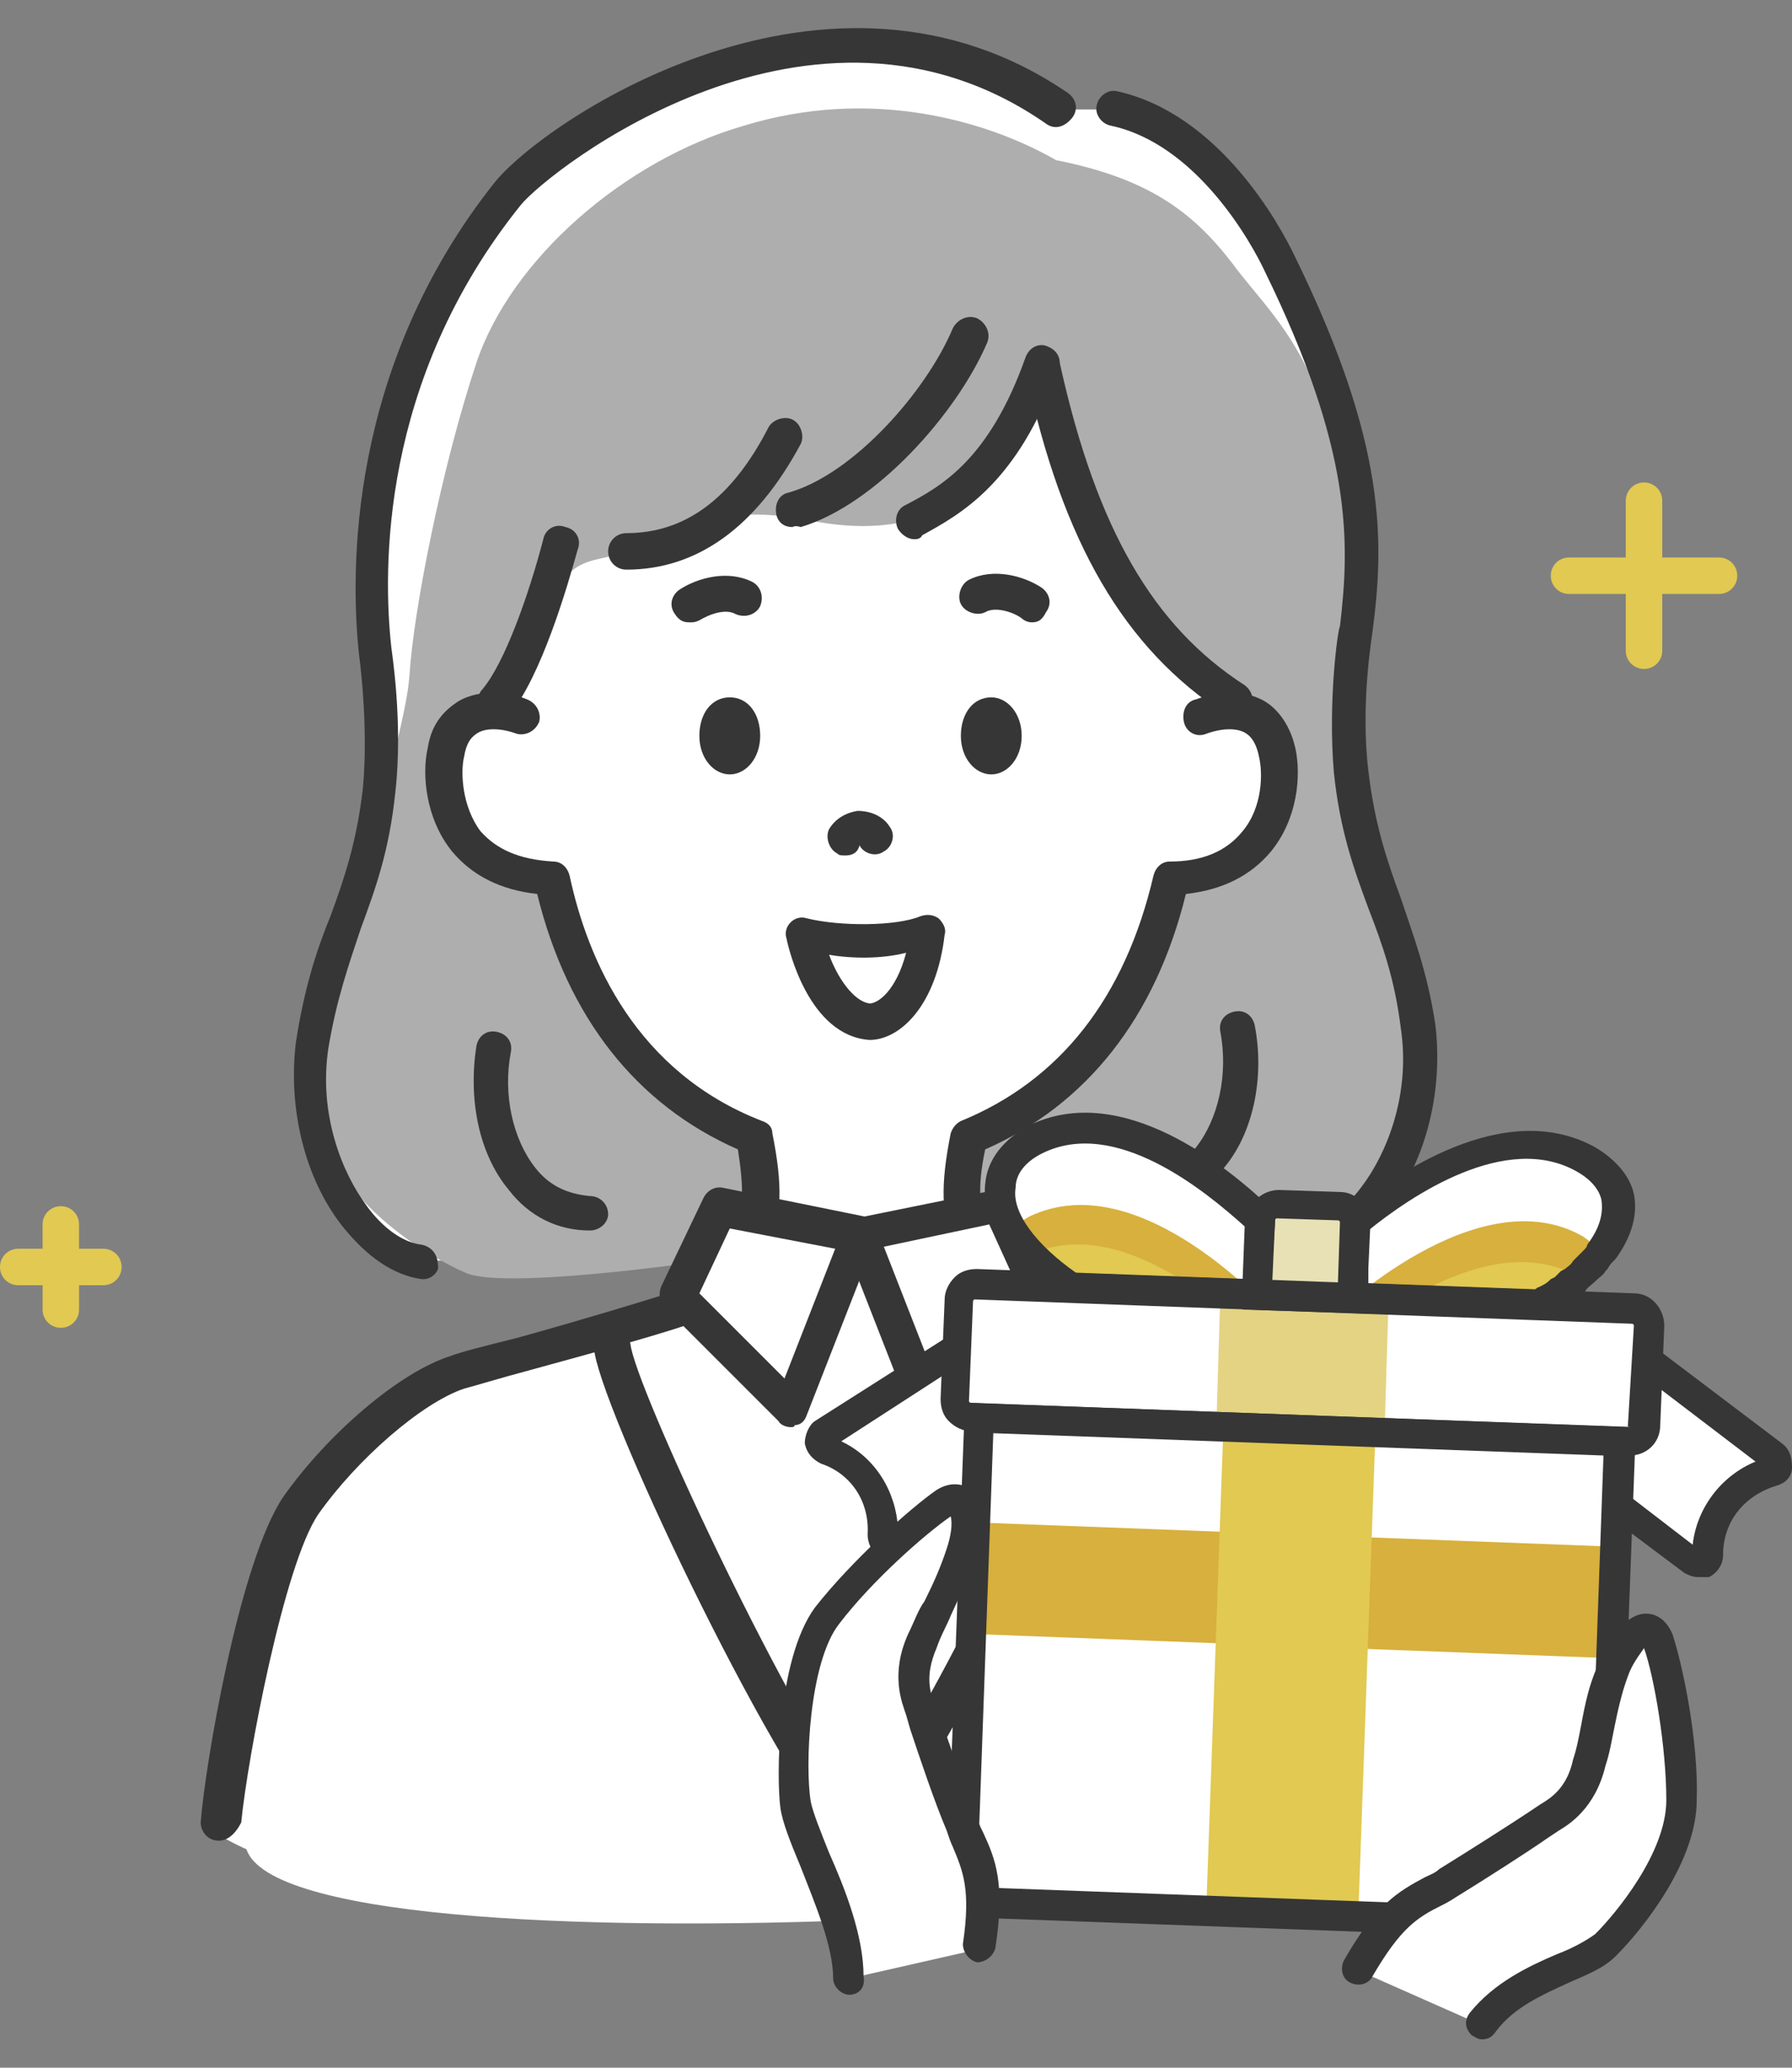 <?xml version="1.0" encoding="utf-8"?><!--Generator: Adobe Illustrator 27.4.0, SVG Export Plug-In . SVG Version: 6.00 Build 0)--><svg version="1.1" id="レイヤー_1" xmlns="http://www.w3.org/2000/svg" xmlns:xlink="http://www.w3.org/1999/xlink" x="0px" y="0px" viewBox="0 0 88.4 102" style="enable-background:new 0 0 88.4 102" xml:space="preserve"><rect x="0" y="0" width="88.4" height="102" fill="#808080" stroke="none"/><style type="text/css">.st0{fill:#FFFFFF;}
	.st1{fill:#AEAEAE;}
	.st2{fill:#363636;}
	.st3{fill:#E1C952;}
	.st4{fill:#D7B03D;}
	.st5{fill:#E8E1B6;}
	.st6{fill:#E3D383;}</style><g><path class="st0" d="M10.6,90.4c0,0,0.7-4.8,1.4-7.5c0.7-2.8,2.6-9.1,4.2-10.5c1.5-1.4,3.7-3.5,6.4-4.2s6.3-1.1,6.3-1.1l3.9-2.4
		l2.3-5c0,0,5.2,0.6,5.5,0.7c0.3,0.1,7.5-0.2,7.5-0.2l4.6,3.9l-2.1,21.7l-3.5,8.6l-11.4-0.3c0,0-9.3-0.3-14.4-1
		C16.2,92.3,13.7,92.3,10.6,90.4z"/><path class="st0" d="M20.9,62.2c-3.1-0.4-6.1-5.4-5.4-10.6s2.7-7.2,3.3-12.5c0.3-3.4-0.2-7-0.2-7c-0.6-5.2,0-14.3,6.5-22.5
		c1.8-2.4,15.4-12.3,27-4.2H55c4,0.9,6.9,5.1,8.2,7.7c4.4,8.9,4.3,13.6,3.7,18c0,0-0.6,3.6-0.2,7c0.6,5.3,2.5,7.3,3.3,12.5
		c0.7,5.2-2.3,10.3-5.4,10.6L20.9,62.2z"/><path class="st0" d="M12.1,90.7c0.2-2.6,1.1-21.2,18.1-24.3c3.3,3.3,10.7,23.2,12.2,24.2S54.1,66.2,57,65.2
		c2.9-1,15.6,20.5,15.6,24.7C72.6,94.3,11.4,98.1,12.1,90.7z"/><path class="st1" d="M52.1,7.9c-3.5-2-9.2-3.6-15.4-1.7c-5.9,1.7-11.5,6.6-13.2,11.7s-3.1,12.2-3.3,15.4
		c-0.2,3.2-3.7,13.6-4.6,19.3s5.3,9.3,7.4,10.2S36.2,62,36.2,62s0.7-3.2,1.1-5.3C28.9,53,26.8,44,26.8,44s-2.3,0-4.4-3.3
		s0.3-6.6,2.5-5.4c2.9-8.6,3.3-7.2,6.1-8.1s4.1-2.5,9.1-1.5c9.3,1.8,11.3-6.7,11.5-7.7c-0.5,6.2,4.7,13.3,8.6,16
		c3.1,3.1,3.2,2.6,3.2,5c-0.1,5.3-5.3,4.3-5.3,4.3S54.7,53.4,48.4,56c-1.2,1.8-1.6,5.4,0.3,5.9s18.1,2.2,19.8-2.8
		c3.8-11-3-15.5-2.2-24.2C67.6,19,63.2,16.3,60.8,13C58.8,10.4,56.6,8.8,52.1,7.9z"/><path class="st2" d="M41.7,42.2c-0.2,0-0.3,0-0.4-0.1c-0.4-0.2-0.6-0.8-0.4-1.2c0.3-0.5,0.8-0.8,1.4-0.9c0.7,0,1.3,0.3,1.6,0.8
		c0.3,0.4,0.1,1-0.3,1.2c-0.4,0.3-1,0.1-1.2-0.3C42.3,42.1,42,42.2,41.7,42.2z"/><path class="st2" d="M34,30.7c-0.3,0-0.5-0.1-0.7-0.4c-0.3-0.4-0.2-0.9,0.2-1.2c0.9-0.6,2.4-1,3.6-0.4c0.4,0.2,0.6,0.7,0.4,1.2
		c-0.2,0.4-0.7,0.6-1.2,0.4c-0.5-0.3-1.3,0-1.8,0.3C34.3,30.7,34.2,30.7,34,30.7z"/><path class="st2" d="M50.9,30.7c-0.2,0-0.4-0.1-0.5-0.2c-0.4-0.3-1.3-0.6-1.8-0.3c-0.4,0.2-1,0-1.2-0.4s0-1,0.4-1.2
		c1.2-0.6,2.7-0.2,3.6,0.4c0.4,0.3,0.5,0.8,0.2,1.2C51.4,30.6,51.2,30.7,50.9,30.7z"/><path class="st2" d="M10.8,90.8C10.7,90.8,10.7,90.8,10.8,90.8c-0.6,0-0.9-0.5-0.9-0.9c0.2-2.7,1.9-12.9,4.1-16.1
		c2.2-3.1,5.7-6.1,8.2-6.9c0.5-0.2,1.7-0.5,3.3-0.9c2.9-0.8,6.9-2,8.4-2.5c0.4-0.2,1.7-1.4,2.3-2.7c0.5-1,0.5-2.2,0.2-4.1
		c-5-2.2-8.4-6.5-9.9-12.6c-1.8-0.2-3.2-0.9-4.2-2.1c-1.3-1.6-1.5-3.8-1.2-5.1c0.2-1.3,0.9-1.9,1.5-2.3c1.2-0.7,2.7-0.4,3.4-0.1
		c0.5,0.2,0.7,0.7,0.6,1.1c-0.2,0.5-0.7,0.7-1.1,0.6c-0.8-0.3-1.6-0.3-2,0c-0.3,0.2-0.5,0.5-0.6,1.1c-0.2,0.8-0.1,2.5,0.8,3.7
		c0.8,0.9,1.9,1.4,3.6,1.5c0.4,0,0.7,0.3,0.8,0.7c0.9,4.2,3.3,9.7,9.5,12.1c0.3,0.1,0.5,0.3,0.5,0.6c0.5,2.5,0.5,4.1-0.2,5.6
		c-0.6,1.4-2.1,3.2-3.3,3.6c-1.5,0.6-5.6,1.7-8.5,2.5c-1.5,0.4-2.8,0.8-3.2,0.9c-2.1,0.7-5.3,3.5-7.2,6.2
		c-1.7,2.5-3.5,12.1-3.8,15.2C11.6,90.5,11.2,90.8,10.8,90.8z"/><path class="st2" d="M74.1,90.8c-0.5,0-0.8-0.3-0.9-0.8c0-0.4-0.1-0.9-0.1-1.5c-0.3-3.7-0.9-12.3-2.4-14.6
		c-2.3-3.3-7.9-5.2-8.5-5.4c-0.5-0.1-1.7-0.5-3.2-0.9c-3-0.8-7-2-8.6-2.5c-1.1-0.4-2.6-2.2-3.3-3.6c-0.7-1.5-0.7-3.1-0.2-5.6
		c0.1-0.3,0.3-0.5,0.5-0.6c4.9-2,8.1-6.1,9.5-12.1c0.1-0.4,0.4-0.7,0.8-0.7c1.6,0,2.8-0.5,3.6-1.5c1-1.2,1-2.9,0.8-3.7
		c-0.1-0.5-0.3-0.9-0.6-1.1c-0.4-0.3-1.2-0.3-2,0c-0.5,0.2-1-0.1-1.1-0.6s0.1-1,0.6-1.1c0.8-0.3,2.2-0.6,3.4,0.1
		c0.5,0.3,1.2,1,1.5,2.3c0.3,1.4,0.1,3.5-1.2,5.1c-1,1.2-2.4,1.9-4.2,2.1c-1.5,6.1-4.9,10.4-9.9,12.6c-0.4,1.9-0.3,3,0.2,4.1
		c0.5,1.2,1.8,2.5,2.3,2.7c1.5,0.5,5.5,1.7,8.4,2.5c1.5,0.4,2.8,0.8,3.3,0.9c0.7,0.2,6.8,2.3,9.4,6.1c1.6,2.3,2.2,8.8,2.7,15.4
		c0,0.6,0.1,1.1,0.1,1.5C75,90.4,74.6,90.8,74.1,90.8L74.1,90.8z"/><path class="st2" d="M45.1,26.6c-0.3,0-0.6-0.2-0.8-0.5c-0.2-0.4-0.1-1,0.4-1.2c1.7-0.9,4.1-2.2,5.9-7.3c0.2-0.5,0.7-0.7,1.1-0.5
		c0.5,0.2,0.7,0.7,0.5,1.1c-2,5.7-4.9,7.2-6.7,8.2C45.4,26.6,45.2,26.6,45.1,26.6z"/><path class="st2" d="M39.1,26c-0.4,0-0.7-0.2-0.8-0.6c-0.1-0.5,0.1-1,0.6-1.1c3.2-0.9,6.8-5,8.1-8.1c0.2-0.4,0.7-0.7,1.2-0.5
		c0.4,0.2,0.7,0.7,0.5,1.2c-1.5,3.5-5.5,8-9.2,9.1C39.2,25.9,39.1,26,39.1,26z"/><path class="st2" d="M60.9,35.3c-0.2,0-0.3,0-0.5-0.1c-4.9-3.2-8-8.4-9.8-16.9c-0.1-0.5,0.2-0.9,0.7-1s0.9,0.2,1,0.7
		c1.8,8.1,4.6,12.9,9.1,15.8c0.4,0.3,0.5,0.8,0.3,1.2C61.4,35.1,61.1,35.3,60.9,35.3z"/><path class="st2" d="M30.9,28.1c-0.5,0-0.9-0.4-0.9-0.9s0.4-0.9,0.9-0.9c2.9,0,5.2-1.7,7-5.2c0.2-0.4,0.8-0.6,1.2-0.4
		s0.6,0.8,0.4,1.2C37.3,26,34.4,28.1,30.9,28.1L30.9,28.1z"/><path class="st2" d="M24.5,35.4c-0.2,0-0.4-0.1-0.6-0.2c-0.4-0.3-0.4-0.9-0.1-1.2c1.1-1.3,2.3-4.7,3-7.4c0.1-0.5,0.6-0.8,1.1-0.6
		c0.5,0.1,0.8,0.6,0.6,1.1c-0.5,1.8-1.8,6.3-3.4,8.2C24.9,35.3,24.7,35.4,24.5,35.4z"/><path class="st2" d="M42.4,91.5c-0.3,0-0.5-0.1-0.7-0.3c-3.9-4.4-12.2-22-12.4-24.7c0-0.5,0.3-0.9,0.8-1c0.5,0,0.9,0.3,1,0.8
		c0.2,2,7.4,17.5,11.3,22.9c4-5.3,11.2-20.9,11.3-22.9c0-0.5,0.5-0.9,1-0.8c0.5,0,0.8,0.5,0.8,1c-0.2,2.8-8.6,20.3-12.4,24.7
		C42.9,91.4,42.7,91.5,42.4,91.5z"/><path class="st2" d="M64.6,62.2c-0.4,0-0.8-0.3-0.9-0.8c-0.1-0.5,0.3-0.9,0.8-1c0.9-0.1,1.9-0.8,2.7-1.9c1.2-1.6,2.4-4.5,1.9-7.8
		c-0.3-2.4-0.9-4.1-1.6-5.9c-0.7-1.9-1.4-3.8-1.7-6.7c-0.3-3.5,0.2-7.1,0.3-7.2c0.5-4.2,0.6-8.7-3.7-17.5c-0.7-1.5-3.4-6.3-7.6-7.2
		c-0.5-0.1-0.8-0.6-0.7-1c0.1-0.5,0.6-0.8,1-0.7c5,1.1,8,6.5,8.8,8.2c4.5,9.2,4.4,14,3.8,18.5c0,0.1-0.6,3.5-0.2,6.8
		c0.3,2.6,0.9,4.4,1.6,6.3c0.6,1.8,1.3,3.6,1.7,6.2c0.4,3.2-0.4,6.7-2.3,9.1C67.4,61.1,66,62,64.6,62.2
		C64.6,62.2,64.6,62.2,64.6,62.2z"/><path class="st2" d="M56.3,59.8c-0.5,0-0.9-0.4-0.9-0.9s0.4-0.9,0.9-0.9c1.1,0,2-0.5,2.7-1.4c1.1-1.4,1.6-3.6,1.2-5.7
		c-0.1-0.5,0.2-0.9,0.7-1s0.9,0.2,1,0.7c0.5,2.6-0.1,5.4-1.6,7.1C59.3,59,57.9,59.7,56.3,59.8L56.3,59.8z"/><g><ellipse class="st2" cx="36" cy="36.4" rx="1" ry="1.4"/><path class="st2" d="M36,38.2c-0.8,0-1.5-0.8-1.5-1.9s0.6-1.9,1.5-1.9s1.5,0.8,1.5,1.9S36.8,38.2,36,38.2z"/></g><g><ellipse class="st2" cx="48.9" cy="36.4" rx="1" ry="1.4"/><path class="st2" d="M48.9,38.2c-0.8,0-1.5-0.8-1.5-1.9s0.6-1.9,1.5-1.9c0.8,0,1.5,0.8,1.5,1.9S49.7,38.2,48.9,38.2z"/></g><path class="st2" d="M20.9,63.1h-0.1c-1.4-0.2-2.7-1.1-3.9-2.6c-1.9-2.4-2.7-5.9-2.3-9.1c0.4-2.6,1-4.5,1.7-6.2
		c0.7-1.9,1.3-3.7,1.6-6.3c0.3-3.2-0.2-6.7-0.2-6.7c-0.4-3.9-0.6-14,6.7-23.2c2.5-3.1,16.5-12.5,28.3-4.4c0.4,0.3,0.5,0.8,0.2,1.2
		c-0.4,0.5-0.9,0.6-1.3,0.3c-11.5-8-24.5,2.3-25.9,4c-7,8.7-6.8,18.1-6.4,21.8c0,0.1,0.6,3.7,0.2,7.2c-0.3,2.9-1,4.8-1.7,6.7
		c-0.6,1.8-1.2,3.5-1.6,5.9c-0.5,3.3,0.7,6.2,1.9,7.8c0.8,1.1,1.8,1.8,2.7,1.9c0.5,0.1,0.8,0.5,0.8,1C21.7,62.7,21.3,63.1,20.9,63.1
		z"/><path class="st2" d="M29.1,60.7L29.1,60.7c-1.6,0-3-0.7-4-2c-1.5-1.8-2-4.5-1.6-7.1c0.1-0.5,0.5-0.8,1-0.7s0.8,0.5,0.7,1
		c-0.4,2.1,0.1,4.3,1.2,5.7c0.7,0.9,1.6,1.3,2.7,1.4c0.5,0,0.9,0.4,0.9,0.9C30,60.3,29.6,60.7,29.1,60.7z"/><g><polygon class="st0" points="42.4,60.9 35.5,59.5 33.4,63.9 39,69.5 		"/><path class="st2" d="M39,70.4c-0.2,0-0.5-0.1-0.6-0.3l-5.6-5.6c-0.3-0.3-0.3-0.7-0.2-1l2.1-4.4c0.2-0.4,0.6-0.6,1-0.5l6.9,1.4
			c0.3,0.1,0.5,0.2,0.6,0.4s0.1,0.5,0,0.7l-3.4,8.7c-0.1,0.3-0.3,0.5-0.6,0.5C39.2,70.4,39.1,70.4,39,70.4z M34.5,63.8l4.2,4.2
			l2.5-6.4l-5.2-1L34.5,63.8z"/></g><g><polygon class="st0" points="42.4,60.9 49.3,59.5 51.4,63.9 45.8,69.5 		"/><path class="st2" d="M45.8,70.4c-0.1,0-0.1,0-0.2,0c-0.3-0.1-0.5-0.3-0.6-0.5l-3.4-8.7c-0.1-0.2-0.1-0.5,0-0.7s0.3-0.4,0.6-0.4
			l6.9-1.4c0.4-0.1,0.8,0.1,1,0.5l2.1,4.4c0.2,0.3,0.1,0.7-0.2,1l-5.6,5.6C46.2,70.3,46,70.4,45.8,70.4z M43.6,61.5l2.5,6.4l4.2-4.2
			l-1.5-3.3L43.6,61.5z"/></g><g><g><g><path class="st0" d="M51,64.1l-10.3,6.6c-0.3,0.2-0.3,0.7,0.1,0.8c1.7,0.7,2.8,2.4,2.7,4.2c0,0.4,0.4,0.6,0.7,0.4L49,73L51,64.1
					z"/><path class="st0" d="M77.7,64.4l9.8,7.4c0.3,0.2,0.2,0.7-0.2,0.8c-1.8,0.5-3,2.2-3,4c0,0.4-0.5,0.6-0.8,0.4L79,73.6L77.7,64.4z"/></g><g><path class="st2" d="M44,77c-0.2,0-0.4-0.1-0.6-0.2c-0.4-0.2-0.6-0.7-0.6-1.1c0.1-1.6-0.8-3-2.3-3.5c-0.4-0.2-0.7-0.5-0.8-1
					c0-0.4,0.2-0.9,0.5-1.1L52,62.6l-2.4,11l-5,3.2C44.4,77,44.2,77,44,77z M41.5,71.1c1.7,0.8,2.7,2.5,2.8,4.3l4.2-2.7l1.5-7.1
					L41.5,71.1z"/><path class="st2" d="M83.8,77.8c-0.3,0-0.5-0.1-0.7-0.2L78.3,74l-1.5-11.2l11.1,8.4c0.4,0.3,0.5,0.7,0.5,1.2s-0.4,0.8-0.8,0.9
					C86,73.8,85,75.1,85,76.7c0,0.5-0.3,0.9-0.7,1.1C84.2,77.8,84,77.8,83.8,77.8z M79.6,73.2l3.9,3c0.2-1.8,1.4-3.4,3.1-4.1l-8-6.1
					L79.6,73.2z"/></g><g><g><g><g><path class="st0" d="M65.9,61.2c0,0,7.1-6.9,12.3-3.9c4.8,2.8-1.9,9.8-12.5,9.4L65.9,61.2z"/><path class="st3" d="M79,61.8c-1.9,2.6-6.8,5.1-13.2,4.9l0.1-1.7c0,0,7.1-6.9,12.3-3.9C78.4,61.2,78.7,61.5,79,61.8L79,61.8z
								"/><path class="st4" d="M79,61.8c-0.3,0.4-0.6,0.8-1.1,1.2c-4.5-2.6-10.5,2.4-11.9,3.6c-0.1,0-0.2,0-0.3,0l0.1-1.7
								c0,0,7.1-6.9,12.3-3.9C78.4,61.2,78.7,61.5,79,61.8L79,61.8z"/></g><g><path class="st0" d="M63,61c0,0-6.6-7.4-11.9-4.8c-5,2.4,1.2,9.9,11.7,10.3L63,61z"/><path class="st3" d="M49.9,60.7c1.7,2.7,6.4,5.6,12.8,5.8l0.1-1.7c0,0-6.6-7.4-11.9-4.8C50.5,60.2,50.2,60.4,49.9,60.7
								L49.9,60.7z"/><path class="st4" d="M62.8,64.8l-0.1,1.7c-0.1,0-0.2,0-0.3,0c-1.3-1.3-6.9-6.8-11.6-4.6c-0.4-0.4-0.7-0.8-1-1.2
								c0.3-0.2,0.6-0.5,1-0.7C56.3,57.4,62.8,64.8,62.8,64.8L62.8,64.8z"/></g></g><path class="st5" d="M66.7,64.9L62,64.7l0.2-4.5c0-0.5,0.4-0.8,0.9-0.8l3,0.1c0.5,0,0.8,0.4,0.8,0.9L66.7,64.9L66.7,64.9z"/><g><path class="st0" d="M80,69.7l-0.9,24.4c0,0.5-0.4,0.8-0.9,0.8l-29.9-1.1c-0.5,0-0.8-0.4-0.8-0.9l0.9-24.4L80,69.7z"/><path class="st4" d="M48.1,75.1l31.6,1.2l-0.2,5.5l-31.6-1.2L48.1,75.1z"/><path class="st3" d="M60.4,69l7.5,0.3L67,94.6l-7.5-0.3L60.4,69z"/><g><path class="st0" d="M80.3,71.1l-32.4-1.2c-0.5,0-0.8-0.4-0.8-0.9l0.2-4.9c0-0.5,0.4-0.8,0.9-0.8l32.4,1.2
								c0.5,0,0.8,0.4,0.8,0.9l-0.2,4.9C81.2,70.8,80.8,71.1,80.3,71.1z"/><path class="st6" d="M60.2,63.8l8.3,0.3l-0.2,6.6L60,70.4L60.2,63.8z"/><path class="st2" d="M80.4,71.8C80.3,71.8,80.3,71.8,80.4,71.8l-32.5-1.2c-0.4,0-0.8-0.2-1.1-0.5s-0.4-0.7-0.4-1.1l0.2-4.9
								c0-0.4,0.2-0.8,0.5-1.1s0.7-0.4,1.1-0.4l32.4,1.2c0.9,0,1.5,0.8,1.5,1.6l-0.2,4.9C81.9,71.2,81.2,71.8,80.4,71.8z M80.3,70.4
								C80.4,70.4,80.4,70.3,80.3,70.4l0.3-5c0-0.1-0.1-0.1-0.1-0.1l-32.4-1.2c-0.1,0-0.1,0.1-0.1,0.1l-0.2,4.9
								c0,0.1,0.1,0.1,0.1,0.1L80.3,70.4z"/></g></g></g></g></g><path class="st2" d="M76,65.1l-10-0.4l0.2-4.3v-0.3l0.3-0.3c2.2-1.8,7.7-5.7,12.2-3.2l0,0c1,0.6,1.7,1.4,1.9,2.3
			c0.2,1-0.1,2.1-0.9,3.2l-0.1,0.1c-0.1,0.1-0.2,0.2-0.3,0.4l-0.1,0.1c-0.1,0.2-0.3,0.3-0.5,0.5s-0.4,0.3-0.5,0.5L78,63.8
			c-0.2,0.1-0.3,0.2-0.4,0.3c-0.1,0.1-0.1,0.1-0.2,0.2c-0.1,0.1-0.3,0.2-0.4,0.3l-0.2,0.2c-0.1,0.1-0.3,0.2-0.4,0.2L76,65.1z
			 M67.5,63.3l8.2,0.3c0.1,0,0.1-0.1,0.2-0.1l0.2-0.1c0.2-0.1,0.3-0.2,0.4-0.3l0.2-0.1c0.1-0.1,0.2-0.2,0.3-0.3l0.2-0.1
			c0.1-0.1,0.3-0.2,0.4-0.4c0.2-0.2,0.3-0.3,0.4-0.4l0.1-0.1c0.1-0.1,0.2-0.2,0.2-0.3c0.6-0.8,0.8-1.5,0.7-2.2
			c-0.1-0.5-0.5-1-1.2-1.4c-3.5-2-8.2,1.2-10.3,2.9L67.5,63.3z"/><path class="st2" d="M62.7,64.6l-10.1-0.4l-0.2-0.1c-2.5-1.7-4-3.8-3.8-5.7c0.1-1.2,0.9-2.2,2.2-2.9c4.6-2.2,9.8,2.1,11.9,4.1
			l0.2,0.2v0.4L62.7,64.6z M53.1,62.8l8.2,0.3l0.1-2.6c-2-1.8-6.4-5.4-10-3.6c-0.8,0.4-1.3,1-1.3,1.7C49.9,59.8,51.1,61.4,53.1,62.8
			z"/><path class="st2" d="M67.4,64.8l-6.1-0.2l0.2-4.5c0.1-0.8,0.8-1.4,1.6-1.4l3,0.1c0.8,0,1.5,0.7,1.5,1.6l0,0L67.4,64.8z M62.7,63.2
			l3.3,0.1l0.1-3c0-0.1-0.1-0.1-0.1-0.1l-3-0.1c-0.1,0-0.1,0.1-0.1,0.1v0.1L62.7,63.2z"/><path class="st2" d="M78.2,95.7L78.2,95.7l-30-1.1c-0.9,0-1.5-0.8-1.5-1.6l0.9-23.8l33.1,1.2l-0.9,23.8c0,0.4-0.2,0.8-0.5,1.1
			C79,95.5,78.6,95.7,78.2,95.7z M49,70.7L48.2,93c0,0.1,0.1,0.1,0.1,0.1l29.9,1.1c0.1,0,0.1-0.1,0.1-0.1l0.8-22.3L49,70.7z"/></g><g><path class="st0" d="M41.9,97.6c0-2.8-2.4-6.8-2.6-8.5c-0.2-1.6-0.1-7.1,1.6-9.3s4.5-4.8,5.8-5.6c1.3-0.8,1.2,1.3,0.8,2.6
			c-0.4,1.3-1,2.4-1.9,4.3c-0.8,1.9-0.2,3,0,3.5s1.3,3.8,2,5.5s1.4,2.5,0.9,6"/><path class="st2" d="M41.9,98.4L41.9,98.4c-0.4,0-0.8-0.4-0.8-0.8c0-1.6-0.9-3.7-1.6-5.5c-0.5-1.2-0.9-2.2-1-2.9
			c-0.2-1.4-0.2-7.3,1.7-9.9c1.8-2.3,4.7-4.9,6-5.8c0.8-0.5,1.4-0.2,1.6-0.1c1.1,0.9,0.3,3.4,0.3,3.5c-0.3,0.9-0.7,1.7-1.2,2.8
			c-0.2,0.5-0.5,1-0.7,1.6c-0.6,1.4-0.3,2.2-0.1,2.8l0.3,0.7c0.4,1.1,1.2,3.5,1.8,4.9c0.1,0.3,0.2,0.5,0.3,0.7
			c0.6,1.3,1.1,2.5,0.6,5.7c-0.1,0.4-0.5,0.7-0.9,0.7c-0.4-0.1-0.7-0.5-0.7-0.9c0.4-2.7,0-3.6-0.5-4.8c-0.1-0.2-0.2-0.5-0.3-0.8
			c-0.6-1.4-1.4-3.8-1.8-5l-0.2-0.7c-0.2-0.6-0.8-2,0.1-4c0.3-0.6,0.5-1.2,0.8-1.6c0.5-1,0.8-1.7,1.1-2.6c0.2-0.6,0.3-1.2,0.2-1.6
			c-1.3,0.9-3.9,3.2-5.5,5.3c-1.5,1.9-1.7,7.1-1.4,8.8c0.1,0.5,0.5,1.5,0.9,2.5c0.8,1.8,1.7,4.1,1.7,6.1
			C42.7,98,42.4,98.4,41.9,98.4z M47.3,74.8L47.3,74.8L47.3,74.8z"/></g><g><path class="st0" d="M73.1,99.9c1.7-2.3,4.9-2.7,6-3.8c1.2-1.1,3.8-4.4,3.8-7.1s-0.7-6.6-1.2-8s-1.7,0.3-2.2,1.6
			c-0.5,1.3-0.7,2.6-1.1,4.5c-0.5,2-1.7,2.5-2.1,2.8S73,92.1,71.4,93s-2.7,1.1-4.4,4.2"/><path class="st2" d="M73.1,100.6c-0.2,0-0.3-0.1-0.5-0.2c-0.3-0.3-0.4-0.7-0.1-1.1c1.2-1.5,2.9-2.3,4.3-2.9c0.8-0.3,1.5-0.7,1.9-1
			c1-1,3.5-4,3.5-6.6s-0.6-6.1-1.1-7.5c-0.2,0.3-0.6,0.8-0.8,1.4c-0.3,0.8-0.5,1.7-0.7,2.7c-0.1,0.5-0.2,1.1-0.4,1.7
			c-0.5,2.1-1.8,2.9-2.3,3.2l-0.6,0.4c-1,0.7-3.2,2.1-4.5,2.9c-0.3,0.2-0.5,0.3-0.7,0.4c-1.2,0.6-2,1.1-3.4,3.5
			c-0.2,0.4-0.7,0.5-1.1,0.3s-0.5-0.7-0.3-1.1c1.6-2.8,2.7-3.4,4-4.1c0.2-0.1,0.5-0.2,0.7-0.4c1.3-0.8,3.5-2.2,4.4-2.8L76,89
			c0.5-0.3,1.3-0.8,1.6-2.2c0.2-0.6,0.3-1.2,0.4-1.7c0.2-1.1,0.4-2,0.8-2.9c0-0.1,1-2.6,2.4-2.6l0,0c0.3,0,0.9,0.1,1.3,1
			c0.5,1.5,1.3,5.3,1.2,8.2c0,3-2.6,6.3-4,7.7c-0.6,0.6-1.4,0.9-2.3,1.3c-1.3,0.6-2.7,1.2-3.6,2.4C73.6,100.5,73.4,100.6,73.1,100.6
			z"/></g><g><path class="st3" d="M84.8,27.5H82v-2.8c0-0.5-0.4-0.9-0.9-0.9s-0.9,0.4-0.9,0.9v2.8h-2.8c-0.5,0-0.9,0.4-0.9,0.9s0.4,0.9,0.9,0.9
			h2.8v2.8c0,0.5,0.4,0.9,0.9,0.9s0.9-0.4,0.9-0.9v-2.8h2.8c0.5,0,0.9-0.4,0.9-0.9S85.3,27.5,84.8,27.5z"/><path class="st3" d="M5.1,61.6H3.9v-1.2c0-0.5-0.4-0.9-0.9-0.9s-0.9,0.4-0.9,0.9v1.2H0.9C0.4,61.6,0,62,0,62.5s0.4,0.9,0.9,0.9
			h1.2v1.2c0,0.5,0.4,0.9,0.9,0.9s0.9-0.4,0.9-0.9v-1.2h1.2C5.6,63.4,6,63,6,62.5S5.6,61.6,5.1,61.6z"/></g><path class="st2" d="M42.9,51.3L42.9,51.3c-3-0.2-4-4.5-4.1-5c-0.1-0.3,0-0.6,0.2-0.8s0.5-0.3,0.8-0.2c1.6,0.4,4.4,0.4,5.6-0.1
		c0.3-0.1,0.6-0.1,0.9,0.1c0.2,0.2,0.4,0.5,0.3,0.8C46.2,49.6,44.4,51.3,42.9,51.3z M40.9,47.1c0.4,1.1,1.2,2.3,2,2.4
		c0.4,0,1.3-0.6,1.8-2.5C43.5,47.3,42.1,47.3,40.9,47.1z"/></g></svg>